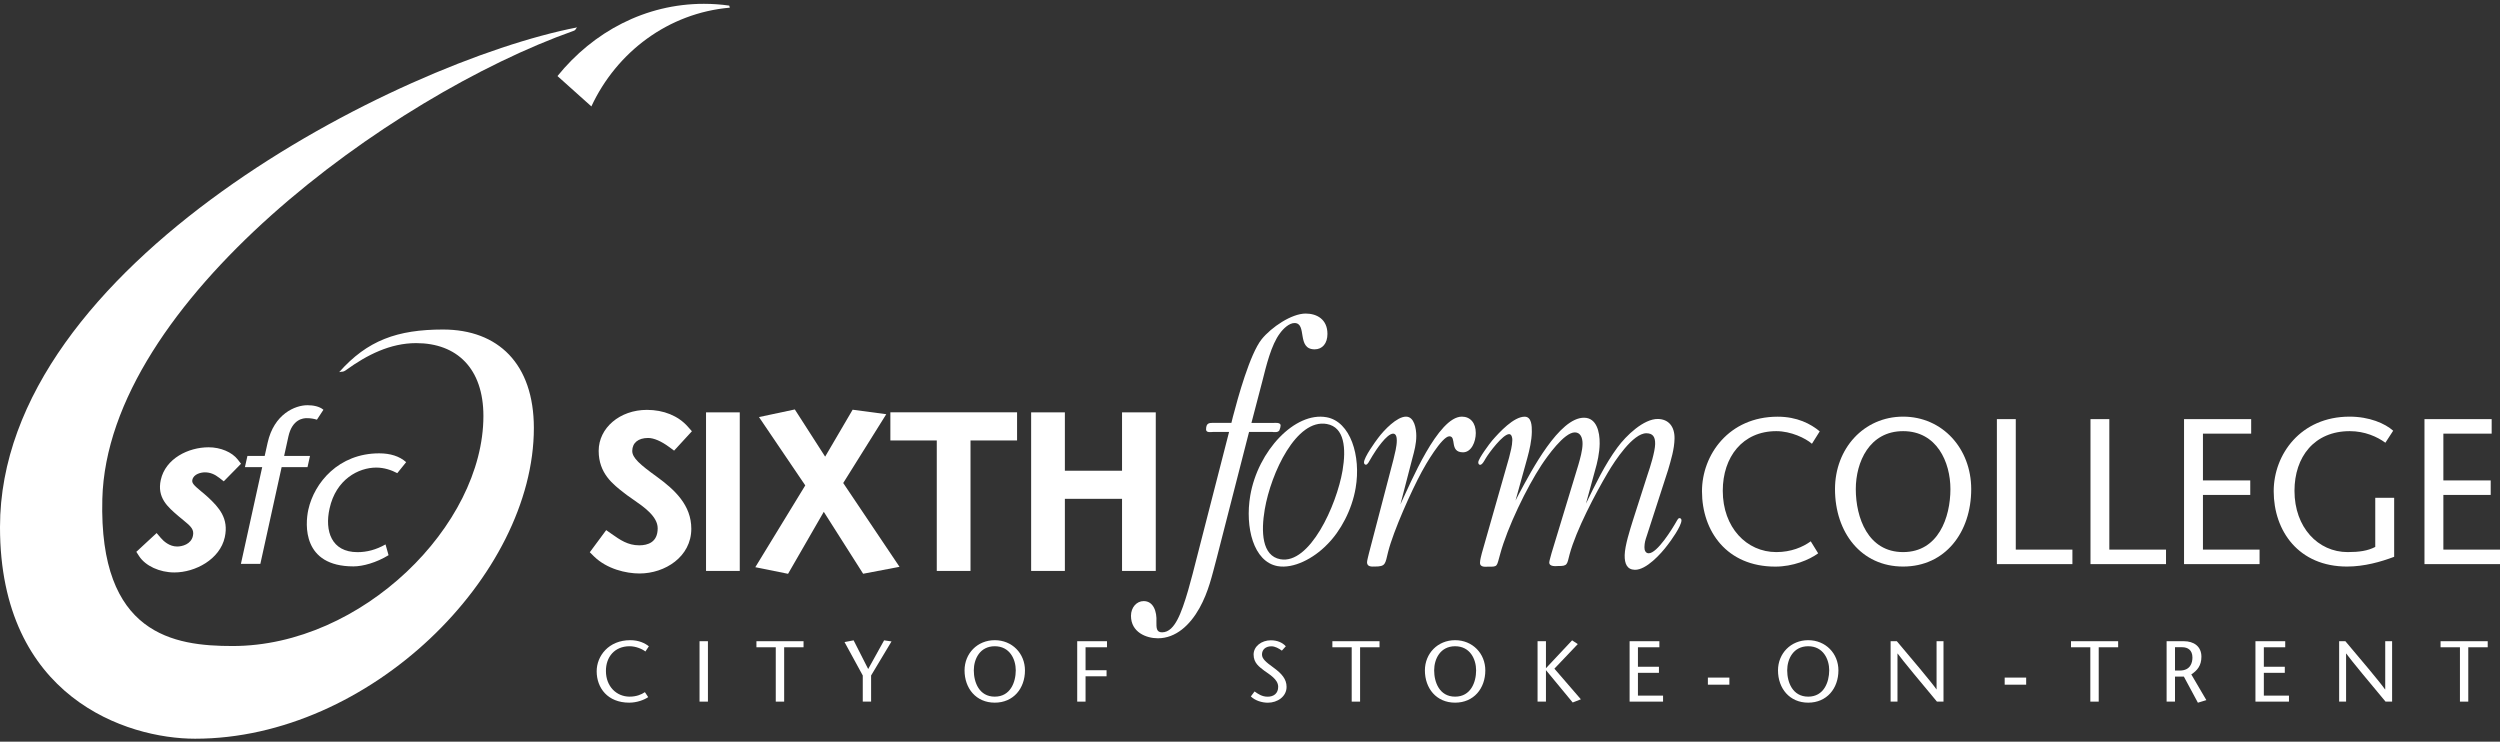 <svg width="300" height="89" viewBox="0 0 300 89" fill="none" xmlns="http://www.w3.org/2000/svg">
<rect x="0" y="0" width="300" height="89" fill="#333333" stroke="none"/>
<path d="M53.163 39.543C47.673 39.543 44.074 40.849 40.702 44.656C41.098 44.546 41.124 44.702 41.534 44.403C44.035 42.59 46.828 41.174 49.94 41.174C54.839 41.174 58.009 44.227 58.009 49.919C58.009 63.036 43.424 77.523 27.916 77.523C20.907 77.523 11.857 76.204 12.279 59.885C12.883 36.224 46.887 11.484 68.8 3.714C69.158 3.597 69.073 3.408 69.262 3.285C47.855 7.436 0 31.702 0 63.25C0 83.695 15.209 88.646 23.414 88.646C44.36 88.646 64.064 69.078 64.064 51.354C64.058 43.662 59.783 39.543 53.163 39.543Z" fill="white"/>
<path d="M87.576 0.92L87.511 0.673C86.517 0.53 85.504 0.459 84.471 0.459C77.454 0.459 71.198 3.811 66.897 9.126L70.964 12.77C74.011 6.228 80.215 1.563 87.576 0.92Z" fill="white"/>
<path d="M24.584 56.682C25.201 56.682 25.74 56.89 26.338 57.358L26.851 57.76L28.923 55.649L28.534 55.149C27.838 54.252 26.461 53.674 25.038 53.674C22.608 53.674 19.86 55.019 19.295 57.585C18.821 59.722 20.127 60.833 21.387 61.912L21.485 61.996C21.647 62.139 21.816 62.276 21.985 62.406C22.959 63.192 23.317 63.562 23.148 64.316C22.927 65.316 21.855 65.582 21.251 65.582C20.322 65.582 19.62 64.933 19.289 64.543L18.795 63.965L16.359 66.219L16.69 66.732C17.45 67.908 19.152 68.694 20.926 68.694C23.44 68.694 26.39 67.116 26.974 64.471C27.475 62.211 26.286 60.892 24.921 59.631C24.655 59.385 24.389 59.17 24.148 58.969C23.232 58.209 22.998 57.955 23.083 57.578C23.239 56.87 24.135 56.682 24.584 56.682Z" fill="white"/>
<path d="M33.796 56.058H36.901L37.2 54.713H34.095L34.608 52.381C35.069 50.282 36.414 50.179 36.804 50.179C37.324 50.179 37.668 50.257 38.032 50.361L38.811 49.172C38.331 48.756 37.558 48.626 36.888 48.626C35.44 48.626 32.88 49.659 32.113 53.135L31.762 54.713H29.69L29.391 56.058H31.464L28.91 67.661H31.243L33.796 56.058Z" fill="white"/>
<path d="M45.152 56.11C46.114 56.11 47.004 56.422 47.673 56.779L48.738 55.46C47.939 54.739 46.822 54.401 45.503 54.401C40.637 54.401 37.714 57.923 36.999 61.158C36.609 62.945 36.278 67.967 42.417 67.967C43.528 67.967 45.159 67.525 46.627 66.622L46.263 65.329C45.113 65.979 44.015 66.258 42.898 66.258C39.766 66.258 38.948 63.718 39.546 61.028C40.312 57.513 43.028 56.11 45.152 56.11Z" fill="white"/>
<path d="M77.779 52.556C78.454 52.556 79.351 52.94 80.3 53.641L80.891 54.077L83.028 51.751L82.541 51.199C81.391 49.899 79.643 49.185 77.629 49.185C74.381 49.185 71.841 51.348 71.841 54.103C71.841 56.805 73.556 58.124 74.933 59.183L75.226 59.41C75.44 59.573 75.687 59.742 75.947 59.917C77.272 60.833 78.922 61.97 78.922 63.399C78.922 65.089 77.72 65.439 76.707 65.439C75.33 65.439 74.401 64.777 73.4 64.075L72.744 63.614L70.775 66.271L71.282 66.771C72.822 68.278 75.115 68.818 76.746 68.818C79.799 68.818 82.957 66.81 82.957 63.451C82.957 60.619 80.982 58.787 78.838 57.221C76.785 55.74 75.869 54.941 75.869 54.109C75.882 53.135 76.59 52.556 77.779 52.556Z" fill="white"/>
<path d="M88.771 49.483H84.724V68.512H88.771V49.483Z" fill="white"/>
<path d="M106.352 49.704L102.317 49.165L99.017 54.798L95.379 49.133L91.078 50.049L96.632 58.248L90.636 68.064L94.567 68.857L98.854 61.418L103.577 68.85L107.943 68.019L101.187 57.962L106.352 49.704Z" fill="white"/>
<path d="M116.461 68.512V52.855H122.048V49.477H106.845V52.855H112.413V68.512H116.461Z" fill="white"/>
<path d="M138.692 68.512V49.483H134.645V56.487H127.784V49.483H123.737V68.512H127.784V59.859H134.645V68.512H138.692Z" fill="white"/>
<path d="M152.719 51.842C152.933 51.842 153.355 51.926 153.531 51.634C153.635 51.341 153.674 51.212 153.674 51.043C153.674 50.666 152.966 50.75 152.862 50.75H150.172L151.478 45.754C151.939 43.942 152.537 41.376 153.602 39.985C153.992 39.439 154.7 38.764 155.337 38.764C156.903 38.764 155.551 41.921 157.76 41.921C158.689 41.921 159.293 41.206 159.293 40.07C159.293 38.303 158.007 37.627 156.682 37.627C154.98 37.627 152.569 39.27 151.406 40.7C149.99 42.467 148.548 47.716 147.944 50.029L147.768 50.744H145.715C145.15 50.744 144.728 50.698 144.728 51.543C144.728 51.965 145.364 51.835 145.54 51.835H147.489L143.552 67.168C143.058 69.103 142.175 72.722 141.285 74.366C140.862 75.165 140.291 75.88 139.446 75.88C138.738 75.88 138.77 75.288 138.77 74.613C138.842 73.391 138.413 72.131 137.244 72.131C136.392 72.131 135.717 72.891 135.717 73.898C135.717 75.88 137.562 76.594 138.946 76.594C141.109 76.594 142.805 74.996 143.935 72.976C145.033 70.994 145.423 69.142 146.021 66.914L149.886 51.835H152.719V51.842Z" fill="white"/>
<path d="M159.19 50.068C155.402 49.38 150.945 54.09 150.029 59.482C149.386 63.276 150.419 67.408 153.304 67.934C155.207 68.278 157.618 67.031 159.248 65.349C160.866 63.75 162.237 61.178 162.678 58.559C163.341 54.694 162.048 50.588 159.19 50.068ZM161.106 56.461C160.385 60.684 157.156 67.752 153.642 67.109C151.433 66.706 151.309 63.822 151.77 61.126C152.518 56.747 155.571 50.211 159.222 50.88C161.347 51.264 161.555 53.804 161.106 56.461Z" fill="white"/>
<path d="M173.924 52.355C174.827 52.355 173.892 54.278 175.561 54.278C176.562 54.278 177.095 53.024 177.095 51.959C177.095 50.737 176.426 49.997 175.425 49.997C172.553 49.997 169.286 57.929 168.051 60.521L169.487 54.986C169.721 54.122 169.955 53.258 169.955 52.316C169.955 51.452 169.721 49.997 168.72 49.997C167.622 49.997 166.083 51.608 165.381 52.55C165.05 52.979 163.679 54.869 163.679 55.493C163.679 55.649 163.776 55.766 163.913 55.766C164.114 55.766 164.316 55.337 164.413 55.175L164.712 54.668C165.115 53.999 166.414 52.037 167.181 52.037C167.551 52.037 167.616 52.511 167.616 52.862C167.616 53.57 167.382 54.434 167.213 55.142L164.277 66.375C164.244 66.531 164.043 67.278 164.043 67.473C164.043 68.064 164.679 67.986 164.978 67.986C166.31 67.986 166.213 67.674 166.576 66.219C167.213 63.705 169.377 58.878 170.617 56.597C170.988 55.889 173.028 52.355 173.924 52.355Z" fill="white"/>
<path d="M201.529 62.172C201.399 62.172 201.301 62.36 201.23 62.477C200.697 63.432 198.865 66.414 197.832 66.394C197.475 66.388 197.319 66.037 197.332 65.654C197.345 65.115 197.442 64.803 197.611 64.309L200.171 56.396C200.515 55.207 200.925 53.895 200.944 52.628C200.97 51.16 200.21 50.302 198.956 50.276C197.248 50.25 195.143 52.258 194.084 53.706C192.596 55.727 191.452 58.105 190.316 60.437L191.387 56.519C191.693 55.48 191.94 54.369 191.959 53.245C191.985 51.777 191.563 50.146 190.108 50.127C187.106 50.075 183.767 56.506 182.299 59.222L181.863 60.067L183.28 54.954C183.552 53.953 183.799 52.881 183.819 51.835C183.832 51.101 183.786 50.023 182.981 50.003C181.662 49.984 179.947 51.842 179.057 52.868C178.79 53.174 177.4 55.038 177.394 55.467C177.387 55.623 177.452 55.779 177.614 55.779C177.874 55.785 178.141 55.246 178.277 55.019C178.68 54.33 180.363 52.082 181.103 52.095C181.395 52.102 181.486 52.524 181.48 52.797C181.467 53.531 181.259 54.219 181.09 54.915L177.816 66.401C177.744 66.706 177.608 67.168 177.601 67.518C177.588 68.135 178.303 67.993 178.628 67.999C179.758 68.019 179.596 67.973 180.012 66.518C180.876 63.289 183.228 58.462 184.988 55.792C185.651 54.798 187.704 51.861 188.997 51.887C189.672 51.9 189.919 52.556 189.906 53.291C189.893 54.064 189.62 55.025 189.412 55.753L186.19 66.362C186.158 66.518 185.911 67.323 185.911 67.479C185.898 68.058 186.775 67.921 187.002 67.921C188.133 67.941 188.042 67.707 188.353 66.518C189.146 63.594 191.452 59.222 192.947 56.701C193.778 55.285 195.968 51.965 197.579 51.991C198.287 52.004 198.638 52.355 198.618 53.284C198.599 54.213 198.021 56.058 197.715 56.935L195.942 62.464C195.597 63.581 194.987 65.459 194.961 66.615C194.941 67.661 195.253 68.356 196.189 68.376C197.546 68.395 199.288 66.498 200.113 65.394C200.476 64.939 201.763 63.146 201.776 62.451C201.782 62.288 201.685 62.172 201.529 62.172Z" fill="white"/>
<path d="M217.29 64.959C216.328 65.654 214.932 66.251 213.158 66.251C209.585 66.251 206.733 63.295 206.733 58.897C206.733 54.824 209.117 51.738 213.158 51.738C214.912 51.738 216.66 52.582 217.433 53.252L218.368 51.764C217.296 50.867 215.659 50.003 213.32 50.003C207.46 50.003 204.238 54.577 204.238 58.949C204.238 63.744 207.207 67.993 213.041 67.993C215.146 67.993 217.082 67.2 218.18 66.401L217.29 64.959Z" fill="white"/>
<path d="M228.373 49.997C223.657 49.997 220.2 53.823 220.2 58.696C220.2 63.887 223.332 67.986 228.373 67.986C233.421 67.986 236.546 63.887 236.546 58.696C236.546 53.823 233.09 49.997 228.373 49.997ZM228.373 66.251C224.144 66.251 222.695 62.1 222.695 58.696C222.695 55.441 224.332 51.738 228.373 51.738C232.414 51.738 234.051 55.441 234.051 58.696C234.045 62.1 232.603 66.251 228.373 66.251Z" fill="white"/>
<path d="M248.689 65.953H241.893V50.295H239.626V67.694H248.689V65.953Z" fill="white"/>
<path d="M253.119 50.295H250.859V67.694H259.922V65.953H253.119V50.295Z" fill="white"/>
<path d="M271.148 65.953H264.353V59.391H270.031V57.65H264.353V52.037H270.141V50.295H262.085V67.694H271.148V65.953Z" fill="white"/>
<path d="M285.038 65.628C284.128 66.102 283.102 66.251 281.718 66.251C278.171 66.251 275.338 63.295 275.338 58.897C275.338 54.817 277.723 51.738 281.971 51.738C283.771 51.738 285.265 52.407 286.246 53.128L287.182 51.686C286.201 50.815 284.33 49.997 281.952 49.997C276.066 49.997 272.844 54.544 272.844 58.943C272.844 63.711 275.832 67.986 281.647 67.986C283.726 67.986 285.714 67.414 287.299 66.817V59.735H285.031V65.628H285.038Z" fill="white"/>
<path d="M293.204 65.953V59.391H298.883V57.65H293.204V52.037H298.999V50.295H290.937V67.694H300V65.953H293.204Z" fill="white"/>
<path d="M75.551 77.549C76.33 77.549 77.103 77.9 77.448 78.18L77.863 77.556C77.389 77.179 76.662 76.822 75.629 76.822C73.03 76.822 71.601 78.725 71.601 80.551C71.601 82.552 72.919 84.319 75.505 84.319C76.434 84.319 77.298 83.988 77.785 83.656L77.389 83.058C76.967 83.351 76.343 83.598 75.557 83.598C73.972 83.598 72.712 82.363 72.712 80.531C72.698 78.836 73.757 77.549 75.551 77.549Z" fill="white"/>
<path d="M84.951 76.945H83.944V84.195H84.951V76.945Z" fill="white"/>
<path d="M90.772 77.673H93.092V84.195H94.099V77.673H96.425V76.945H90.772V77.673Z" fill="white"/>
<path d="M104.182 80.284L102.434 76.841L101.343 77.049L103.532 81.058V84.195H104.532V81.058L106.982 76.971L106.092 76.841L104.182 80.284Z" fill="white"/>
<path d="M119.371 76.822C117.279 76.822 115.746 78.42 115.746 80.447C115.746 82.61 117.136 84.319 119.371 84.319C121.612 84.319 122.996 82.61 122.996 80.447C122.996 78.42 121.463 76.822 119.371 76.822ZM119.371 83.598C117.493 83.598 116.857 81.87 116.857 80.447C116.857 79.089 117.584 77.549 119.371 77.549C121.164 77.549 121.892 79.096 121.892 80.447C121.885 81.87 121.249 83.598 119.371 83.598Z" fill="white"/>
<path d="M129.266 84.195H130.266V81.155H132.787V80.427H130.266V77.673H132.839V76.945H129.266V84.195Z" fill="white"/>
<path d="M152.816 80.109C151.881 79.433 151.439 79.05 151.439 78.537C151.439 77.978 151.842 77.556 152.57 77.556C153.005 77.556 153.473 77.816 153.823 78.076L154.298 77.556C153.895 77.101 153.258 76.835 152.505 76.835C151.374 76.835 150.432 77.569 150.432 78.543C150.432 79.57 151.108 80.012 151.706 80.479C152.297 80.915 153.382 81.506 153.382 82.415C153.382 83.221 152.836 83.604 152.121 83.604C151.439 83.604 150.971 83.273 150.549 82.974L150.101 83.572C150.621 84.079 151.446 84.325 152.141 84.325C153.304 84.325 154.389 83.578 154.389 82.428C154.389 81.493 153.81 80.83 152.816 80.109Z" fill="white"/>
<path d="M159.885 77.673H162.204V84.195H163.211V77.673H165.543V76.945H159.885V77.673Z" fill="white"/>
<path d="M174.613 76.822C172.521 76.822 170.988 78.42 170.988 80.447C170.988 82.61 172.372 84.319 174.613 84.319C176.854 84.319 178.238 82.61 178.238 80.447C178.238 78.42 176.705 76.822 174.613 76.822ZM174.613 83.598C172.735 83.598 172.099 81.87 172.099 80.447C172.099 79.089 172.826 77.549 174.613 77.549C176.406 77.549 177.134 79.096 177.134 80.447C177.134 81.87 176.491 83.598 174.613 83.598Z" fill="white"/>
<path d="M189.334 77.29L188.652 76.841L185.514 80.187V76.945H184.507V84.195H185.514V80.44H185.534L188.724 84.299L189.705 83.916L186.528 80.239L189.334 77.29Z" fill="white"/>
<path d="M196.552 80.739H199.073V80.011H196.552V77.673H199.125V76.945H195.552V84.195H199.567V83.474H196.552V80.739Z" fill="white"/>
<path d="M207.525 81.311H204.946V82.162H207.525V81.311Z" fill="white"/>
<path d="M216.985 76.822C214.893 76.822 213.36 78.42 213.36 80.447C213.36 82.61 214.75 84.319 216.985 84.319C219.22 84.319 220.61 82.61 220.61 80.447C220.61 78.42 219.077 76.822 216.985 76.822ZM216.985 83.598C215.107 83.598 214.464 81.87 214.464 80.447C214.464 79.089 215.192 77.549 216.985 77.549C218.778 77.549 219.506 79.096 219.506 80.447C219.499 81.87 218.856 83.598 216.985 83.598Z" fill="white"/>
<path d="M232.395 82.727H232.375C231.888 81.999 229.218 78.829 227.62 76.945H226.873V84.195H227.698V78.426H227.717C228.152 79.056 230.855 82.311 232.434 84.195H233.22V76.945H232.388V82.727H232.395Z" fill="white"/>
<path d="M243.14 81.311H240.561V82.162H243.14V81.311Z" fill="white"/>
<path d="M248.52 77.673H250.839V84.195H251.846V77.673H254.178V76.945H248.52V77.673Z" fill="white"/>
<path d="M264.17 78.81C264.17 77.556 263.248 76.945 262.065 76.945H259.993V84.195H261V81.194H262.065L263.748 84.325L264.762 84.013L262.955 80.928C263.651 80.479 264.17 79.882 264.17 78.81ZM261.572 80.466H261V77.666H261.857C262.533 77.666 263.092 78.01 263.092 78.901C263.092 79.518 262.858 80.466 261.572 80.466Z" fill="white"/>
<path d="M271.661 80.739H274.176V80.011H271.661V77.673H274.227V76.945H270.654V84.195H274.676V83.474H271.661V80.739Z" fill="white"/>
<path d="M286.22 82.727H286.201C285.714 81.999 283.044 78.829 281.445 76.945H280.698V84.195H281.53V78.426H281.549C281.985 79.056 284.687 82.311 286.266 84.195H287.052V76.945H286.227V82.727H286.22Z" fill="white"/>
<path d="M292.867 77.673H295.193V84.195H296.193V77.673H298.525V76.945H292.867V77.673Z" fill="white"/>
</svg>
